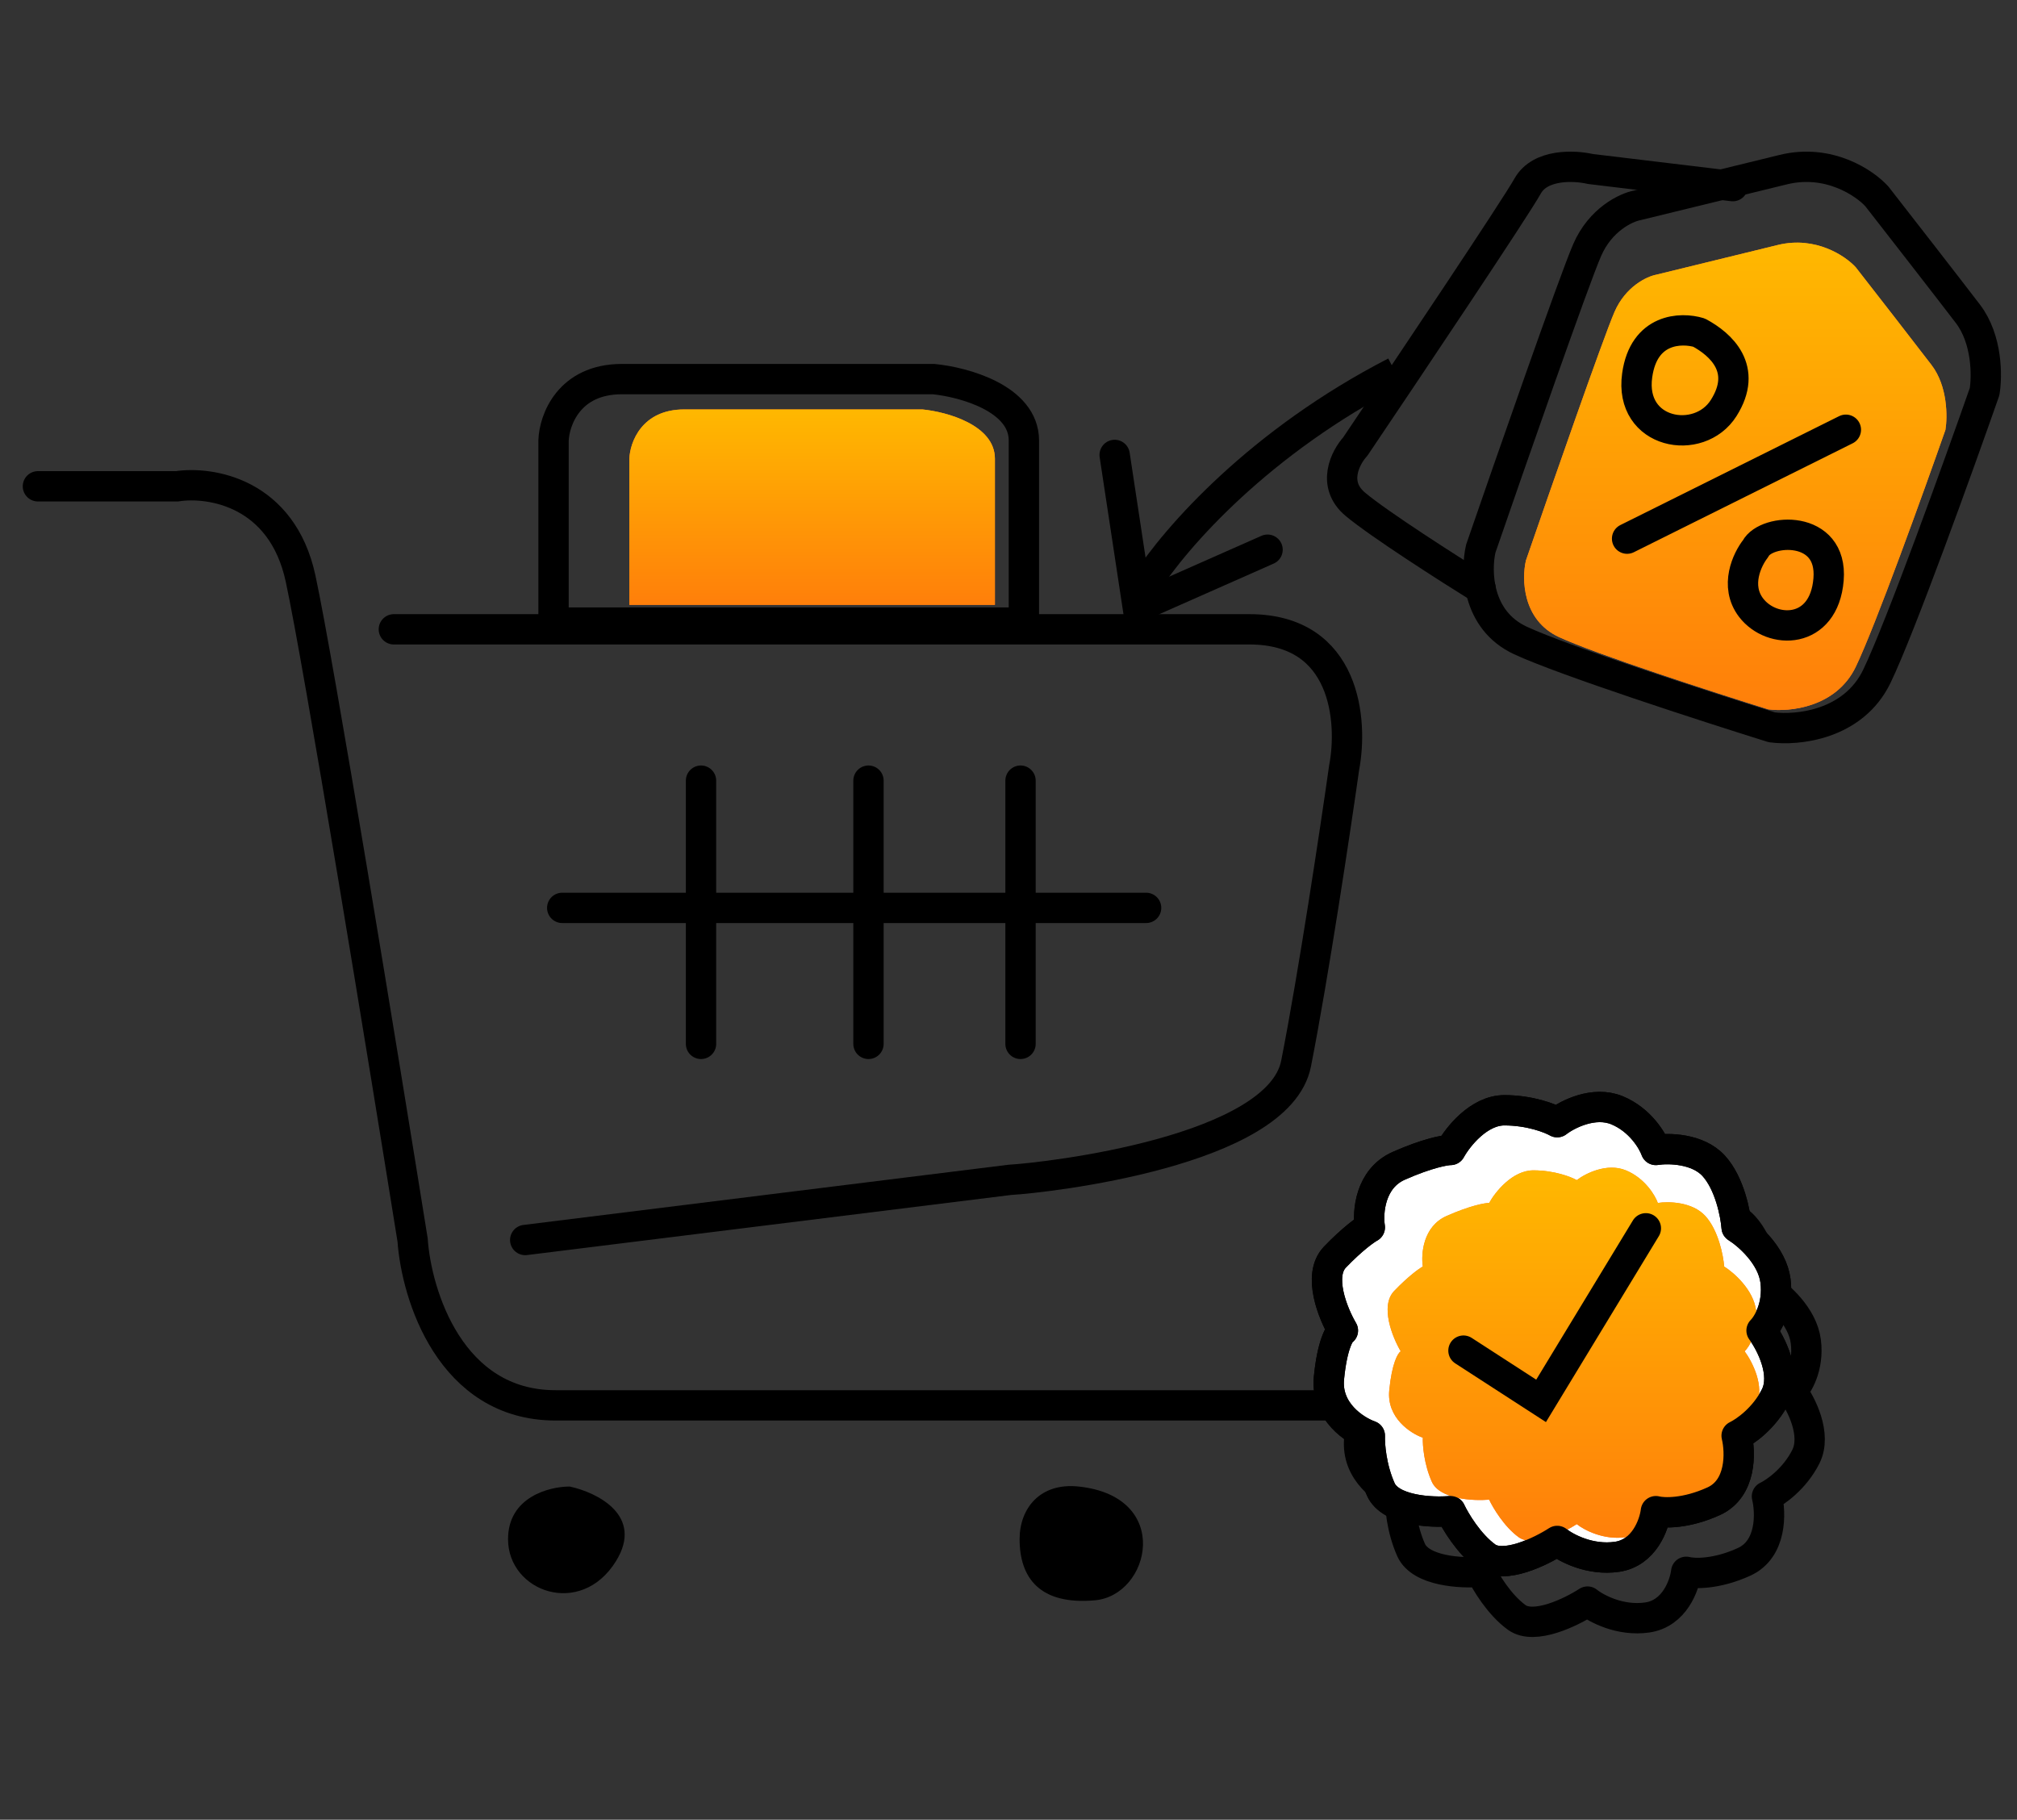 <?xml version="1.0" encoding="UTF-8"?>
<svg xmlns="http://www.w3.org/2000/svg" width="133" height="120" viewBox="0 0 133 120" fill="none">
  <rect x="0" y="0" width="133" height="120" fill="#333333" stroke="none"/>
  <path d="M2.5 32.069H11.67C13.877 31.73 18.598 32.474 19.821 38.155C21.043 43.835 25.255 69.6 27.207 81.772C27.462 85.406 29.704 92.676 36.632 92.676C43.56 92.676 75.92 92.676 87.977 92.676M34.632 81.772L66.574 77.806C69.061 77.662 84.32 75.926 85.462 70.14C86.604 64.354 88.052 54.711 88.633 50.613C89.215 47.575 88.779 41.5 82.386 41.5C75.993 41.5 40.111 41.5 25.97 41.5M37.072 59.87H75.574M46.225 51.48V68.838M57.267 51.48V68.838M67.293 51.48V68.838" stroke="black" stroke-width="2" stroke-linecap="round"></path>
  <path d="M41.5 30.25V39.887H65.604V30.25C65.604 28.021 62.417 27.155 60.823 27H45.115C42.316 27 41.539 29.167 41.5 30.25Z" fill="#FF7C25"></path>
  <path d="M41.5 30.25V39.887H65.604V30.25C65.604 28.021 62.417 27.155 60.823 27H45.115C42.316 27 41.539 29.167 41.5 30.25Z" fill="url(#paint0_linear_26_141)"></path>
  <path d="M36.5 29.05V41.056H67.515V29.05C67.515 26.272 63.544 25.193 61.558 25H41.004C37.517 25 36.548 27.7 36.5 29.05Z" stroke="black" stroke-width="2" stroke-linecap="round"></path>
  <path d="M33.5 101.5C33.5 98.722 36.212 98.028 37.568 98.029C39.36 98.414 42.479 99.938 40.619 102.947C38.295 106.708 33.5 104.972 33.5 101.5Z" fill="black"></path>
  <path d="M67.232 101.5C67.232 99.463 68.587 97.756 71.131 98.029C77.35 98.695 75.851 105.201 72.204 105.531C68.558 105.861 67.232 104.046 67.232 101.5Z" fill="black"></path>
  <path d="M108.914 25.843C109.186 23.907 110.721 23.87 111.454 24.093C112.352 24.577 113.474 25.582 112.464 27.183C111.454 28.784 108.575 28.263 108.914 25.843Z" fill="white"></path>
  <path d="M115.757 40.134C115.077 39.24 115.599 38.149 115.944 37.714C116.371 36.882 119.123 36.709 118.936 38.98C118.749 41.251 116.607 41.251 115.757 40.134Z" fill="white"></path>
  <path d="M114.261 12.274L104.861 11.143C103.828 10.903 101.556 10.793 100.729 12.274C99.903 13.755 92.81 24.34 89.367 29.448C88.713 30.167 87.797 31.936 89.367 33.252C90.937 34.569 95.53 37.503 97.63 38.806" stroke="black" stroke-width="2" stroke-linecap="round" stroke-linejoin="round"></path>
  <path d="M109.205 18.117L117.229 16.155C119.72 15.546 121.692 16.882 122.367 17.626C123.587 19.191 126.295 22.671 127.365 24.073C128.434 25.474 128.42 27.506 128.28 28.347C126.848 32.435 123.662 41.283 122.367 43.974C121.072 46.664 117.98 46.963 116.596 46.776C113.006 45.655 105.222 43.133 102.8 42.011C100.379 40.89 100.337 38.181 100.618 36.966C102.261 32.201 105.728 22.251 106.46 20.569C107.192 18.887 108.595 18.233 109.205 18.117Z" fill="#FF7C25"></path>
  <path d="M109.205 18.117L117.229 16.155C119.72 15.546 121.692 16.882 122.367 17.626C123.587 19.191 126.295 22.671 127.365 24.073C128.434 25.474 128.42 27.506 128.28 28.347C126.848 32.435 123.662 41.283 122.367 43.974C121.072 46.664 117.98 46.963 116.596 46.776C113.006 45.655 105.222 43.133 102.8 42.011C100.379 40.89 100.337 38.181 100.618 36.966C102.261 32.201 105.728 22.251 106.46 20.569C107.192 18.887 108.595 18.233 109.205 18.117Z" fill="url(#paint1_linear_26_141)"></path>
  <path d="M107.289 35.521L121.716 28.339M117.591 11.186L107.955 13.542C107.222 13.682 105.537 14.468 104.658 16.487C103.779 18.507 99.615 30.457 97.642 36.179C97.304 37.638 97.355 40.892 100.263 42.238C103.17 43.585 112.519 46.614 116.83 47.961C118.492 48.185 122.206 47.826 123.761 44.595C125.317 41.363 129.143 30.737 130.862 25.828C131.031 24.819 131.048 22.378 129.763 20.695C128.478 19.012 125.227 14.832 123.761 12.953C122.951 12.059 120.582 10.454 117.591 11.186ZM112.037 21.935C110.859 21.576 108.391 21.636 107.955 24.748C107.409 28.638 112.037 29.476 113.661 26.903C115.284 24.329 113.48 22.713 112.037 21.935ZM115.764 36.179C115.209 36.877 114.371 38.633 115.464 40.069C116.83 41.864 120.273 41.864 120.574 38.214C120.874 34.563 116.45 34.841 115.764 36.179Z" stroke="black" stroke-width="2" stroke-linecap="round" stroke-linejoin="round"></path>
  <path d="M75.5 38.578C77.553 35.374 83.09 29.12 92 24.53" stroke="black" stroke-width="2"></path>
  <path d="M108.625 77.216C107.1 76.588 105.361 77.478 104.681 78.002C104.221 77.74 102.88 77.216 101.198 77.216C99.515 77.216 98.13 78.961 97.648 79.834C97.298 79.834 96.124 80.043 94.231 80.88C92.338 81.718 92.171 83.934 92.325 84.938C92.04 85.09 91.181 85.697 90.024 86.901C88.867 88.105 89.892 90.631 90.55 91.743C90.331 91.874 89.84 92.685 89.63 94.884C89.419 97.083 91.338 98.33 92.325 98.679C92.303 99.268 92.416 100.8 93.047 102.213C93.678 103.626 96.378 103.762 97.648 103.653C97.955 104.307 98.858 105.825 100.015 106.663C101.171 107.5 103.608 106.314 104.681 105.616C105.251 106.074 106.837 106.924 108.625 106.663C110.413 106.401 111.079 104.547 111.188 103.653C111.692 103.783 113.16 103.836 115.001 102.998C116.841 102.161 116.775 99.77 116.512 98.679C117.06 98.418 118.34 97.528 119.076 96.062C119.812 94.596 118.769 92.572 118.156 91.743C118.55 91.35 119.286 90.146 119.076 88.471C118.866 86.796 117.279 85.418 116.512 84.938C116.447 84.065 116.052 82.032 115.001 80.88C113.949 79.729 112.021 79.703 111.188 79.834C110.969 79.223 110.15 77.845 108.625 77.216Z" stroke="black" stroke-width="2" stroke-linejoin="round"></path>
  <path d="M106.625 73.216C105.1 72.588 103.361 73.478 102.681 74.002C102.221 73.74 100.88 73.216 99.198 73.216C97.515 73.216 96.13 74.961 95.648 75.834C95.298 75.834 94.124 76.043 92.231 76.88C90.338 77.718 90.171 79.934 90.325 80.938C90.04 81.09 89.181 81.697 88.024 82.901C86.867 84.105 87.892 86.631 88.55 87.743C88.331 87.874 87.84 88.685 87.63 90.884C87.419 93.083 89.338 94.33 90.325 94.679C90.303 95.268 90.416 96.799 91.047 98.213C91.678 99.626 94.378 99.762 95.648 99.653C95.955 100.307 96.858 101.825 98.015 102.663C99.171 103.5 101.608 102.314 102.681 101.616C103.251 102.074 104.837 102.924 106.625 102.663C108.413 102.401 109.079 100.547 109.188 99.653C109.692 99.784 111.16 99.836 113.001 98.998C114.841 98.161 114.775 95.77 114.512 94.679C115.06 94.418 116.34 93.528 117.076 92.062C117.812 90.596 116.769 88.572 116.156 87.743C116.55 87.35 117.286 86.146 117.076 84.471C116.866 82.796 115.279 81.418 114.512 80.938C114.447 80.065 114.052 78.032 113.001 76.88C111.949 75.729 110.021 75.703 109.188 75.834C108.969 75.223 108.15 73.845 106.625 73.216Z" fill="white" stroke="black" stroke-width="2" stroke-linejoin="round"></path>
  <path d="M107.211 77.178C105.958 76.661 104.529 77.393 103.971 77.823C103.593 77.608 102.492 77.178 101.11 77.178C99.727 77.178 98.59 78.611 98.194 79.328C97.906 79.328 96.941 79.5 95.386 80.188C93.831 80.876 93.694 82.696 93.82 83.521C93.586 83.646 92.881 84.144 91.93 85.133C90.98 86.123 91.823 88.197 92.362 89.111C92.182 89.219 91.779 89.885 91.606 91.692C91.434 93.498 93.01 94.523 93.82 94.809C93.802 95.293 93.896 96.551 94.414 97.712C94.933 98.873 97.15 98.984 98.194 98.895C98.446 99.432 99.187 100.68 100.138 101.368C101.088 102.056 103.089 101.081 103.971 100.508C104.439 100.884 105.742 101.583 107.211 101.368C108.68 101.153 109.227 99.629 109.317 98.895C109.731 99.002 110.937 99.045 112.449 98.357C113.96 97.669 113.907 95.705 113.691 94.809C114.14 94.594 115.192 93.863 115.796 92.659C116.401 91.455 115.544 89.792 115.04 89.111C115.364 88.789 115.969 87.8 115.796 86.424C115.624 85.047 114.32 83.915 113.691 83.521C113.637 82.804 113.313 81.134 112.449 80.188C111.585 79.242 110.001 79.22 109.317 79.328C109.137 78.826 108.464 77.694 107.211 77.178Z" fill="#FF7C25"></path>
  <path d="M107.211 77.178C105.958 76.661 104.529 77.393 103.971 77.823C103.593 77.608 102.492 77.178 101.11 77.178C99.727 77.178 98.59 78.611 98.194 79.328C97.906 79.328 96.941 79.5 95.386 80.188C93.831 80.876 93.694 82.696 93.82 83.521C93.586 83.646 92.881 84.144 91.93 85.133C90.98 86.123 91.823 88.197 92.362 89.111C92.182 89.219 91.779 89.885 91.606 91.692C91.434 93.498 93.01 94.523 93.82 94.809C93.802 95.293 93.896 96.551 94.414 97.712C94.933 98.873 97.15 98.984 98.194 98.895C98.446 99.432 99.187 100.68 100.138 101.368C101.088 102.056 103.089 101.081 103.971 100.508C104.439 100.884 105.742 101.583 107.211 101.368C108.68 101.153 109.227 99.629 109.317 98.895C109.731 99.002 110.937 99.045 112.449 98.357C113.96 97.669 113.907 95.705 113.691 94.809C114.14 94.594 115.192 93.863 115.796 92.659C116.401 91.455 115.544 89.792 115.04 89.111C115.364 88.789 115.969 87.8 115.796 86.424C115.624 85.047 114.32 83.915 113.691 83.521C113.637 82.804 113.313 81.134 112.449 80.188C111.585 79.242 110.001 79.22 109.317 79.328C109.137 78.826 108.464 77.694 107.211 77.178Z" fill="url(#paint2_linear_26_141)"></path>
  <path d="M106.625 73.216C105.1 72.588 103.361 73.478 102.681 74.002C102.221 73.74 100.88 73.216 99.198 73.216C97.515 73.216 96.13 74.961 95.648 75.834C95.298 75.834 94.124 76.043 92.231 76.88C90.338 77.718 90.171 79.934 90.325 80.938C90.04 81.09 89.181 81.697 88.024 82.901C86.867 84.105 87.892 86.631 88.55 87.743C88.331 87.874 87.84 88.685 87.63 90.884C87.419 93.083 89.338 94.33 90.325 94.679C90.303 95.268 90.416 96.799 91.047 98.213C91.678 99.626 94.378 99.762 95.648 99.653C95.955 100.307 96.858 101.825 98.015 102.663C99.171 103.5 101.608 102.314 102.681 101.616C103.251 102.074 104.837 102.924 106.625 102.663C108.413 102.401 109.079 100.547 109.188 99.653C109.692 99.784 111.16 99.836 113.001 98.998C114.841 98.161 114.775 95.77 114.512 94.679C115.06 94.418 116.34 93.528 117.076 92.062C117.812 90.596 116.769 88.572 116.156 87.743C116.55 87.35 117.286 86.146 117.076 84.471C116.866 82.796 115.279 81.418 114.512 80.938C114.447 80.065 114.052 78.032 113.001 76.88C111.949 75.729 110.021 75.703 109.188 75.834C108.969 75.223 108.15 73.845 106.625 73.216Z" stroke="black" stroke-width="2" stroke-linejoin="round"></path>
  <path d="M96.5 89.067L101.618 92.38L108.527 81" stroke="black" stroke-width="2" stroke-linecap="round"></path>
  <path d="M73.5 30L75.022 40.037L83.582 36.25" stroke="black" stroke-width="2" stroke-linecap="round"></path>
  <defs>
    <linearGradient id="paint0_linear_26_141" x1="53.552" y1="27" x2="53.552" y2="39.887" gradientUnits="userSpaceOnUse">
      <stop stop-color="#FFB800"></stop>
      <stop offset="1" stop-color="#FF7F0A"></stop>
    </linearGradient>
    <linearGradient id="paint1_linear_26_141" x1="114.424" y1="16" x2="114.424" y2="46.821" gradientUnits="userSpaceOnUse">
      <stop stop-color="#FFB800"></stop>
      <stop offset="1" stop-color="#FF7F0A"></stop>
    </linearGradient>
    <linearGradient id="paint2_linear_26_141" x1="103.752" y1="77" x2="103.752" y2="101.605" gradientUnits="userSpaceOnUse">
      <stop stop-color="#FFB800"></stop>
      <stop offset="1" stop-color="#FF7F0A"></stop>
    </linearGradient>
  </defs>
</svg>
